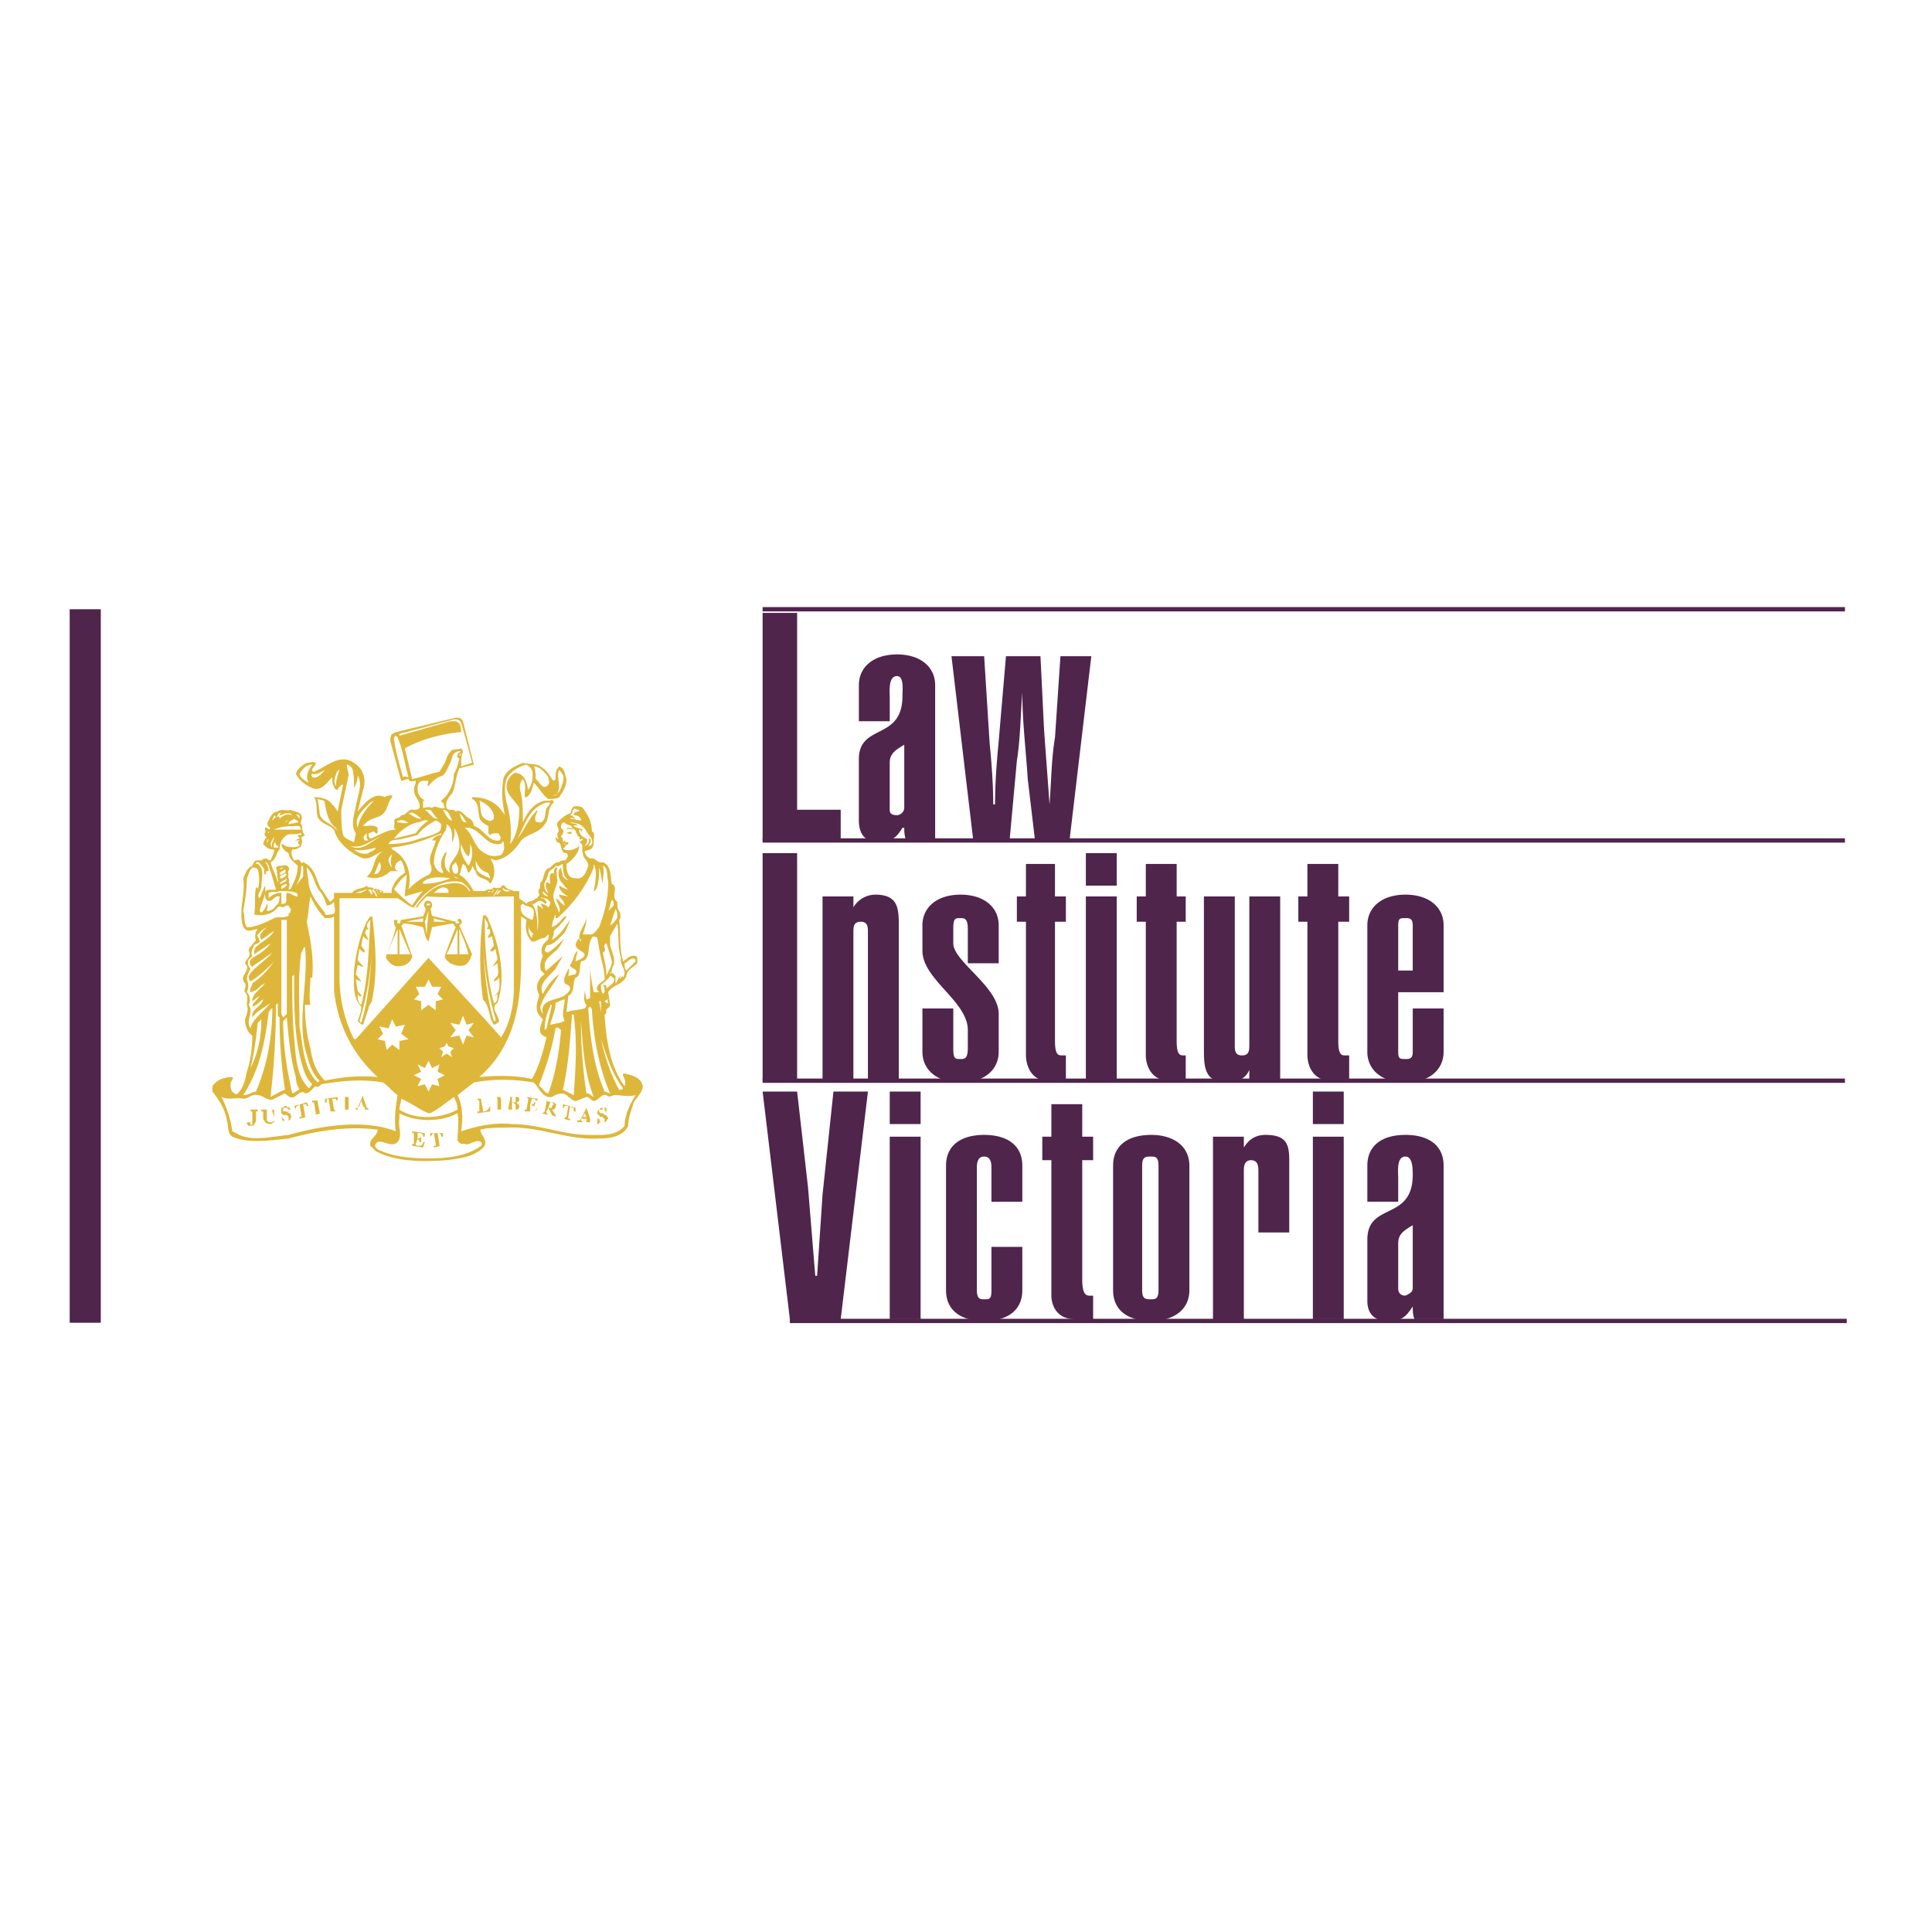 <svg xmlns="http://www.w3.org/2000/svg" width="2500" height="2500" viewBox="0 0 192.756 192.756"><path fill-rule="evenodd" clip-rule="evenodd" fill="#fff" d="M0 0h192.756v192.756H0V0z"/><path fill-rule="evenodd" clip-rule="evenodd" fill="#4f254c" d="M76.086 83.853V61.146h3.443V80.79h4.348v3.063h-7.791zM93.298 83.853h-2.899c-.181-.541-.181-.901-.181-1.262h-.181c-.543.901-1.087 1.442-2.355 1.442s-1.993-.721-1.993-2.163v-6.127c0-3.604 4.349-1.802 4.349-6.308 0-.54.181-1.982-.543-1.982-.906 0-.725 1.622-.725 2.163v2.343h-3.08v-3.604c0-1.802 1.45-3.063 3.805-3.063s3.805 1.262 3.805 3.063v15.498h-.002zm-3.08-9.552c-.906.541-1.45.901-1.45 1.802v4.686c0 .36.182.54.725.54.362 0 .725-.36.725-.721v-6.307zM103.807 65.47l.363 7.39c.18 2.523.361 4.866.543 7.389.182-2.343.182-4.505.543-6.668l.545-8.11h3.08l-2.176 18.383h-3.441l-.725-6.127c-.182-2.884-.543-5.767-.543-8.65-.182 2.343-.182 4.505-.545 6.848l-.725 7.93h-3.623L94.929 65.47h3.26l.545 8.651c.182 1.802.361 4.145.361 6.127h.182c0-2.343.182-4.325.363-6.308l.725-8.471h3.442v.001zM76.086 85.115h3.443v22.707h-3.443V85.115zM82.065 89.44h3.08v1.081a2.566 2.566 0 0 1 2.174-1.262c2.355 0 2.355 1.442 2.355 3.244v15.319h-3.081V93.044c0-.541 0-1.082-.724-1.082-.725 0-.725.541-.725 1.082v14.778h-3.08V89.44h.001zM95.11 100.613v3.965c0 1.082.182 1.082.725 1.082.362 0 .725 0 .725-1.082v-1.803c0-2.883-4.53-5.045-4.53-7.929v-2.523c0-1.802 1.45-3.064 3.805-3.064 2.354 0 3.806 1.262 3.806 3.064v3.784H96.56v-3.424c0-1.082-.362-1.082-.725-1.082-.543 0-.725 0-.725 1.082v1.442c0 1.802 4.531 4.326 4.531 7.029v3.785c0 1.801-1.451 3.062-3.806 3.062s-3.805-1.262-3.805-3.062v-4.326h3.08zM105.256 89.44h1.088v2.523h-1.088v11.895c0 1.441.363 1.441.725 1.441h.363v2.523h-1.812c-1.811 0-2.174-1.803-2.174-2.523V91.963h-.906V89.44h.906v-3.244h2.898v3.244zM108.336 89.44h3.08v18.382h-3.08V89.44zm0-4.325h3.08v3.244h-3.08v-3.244zM117.396 89.44h.904v2.523h-.904v11.895c0 1.441.361 1.441.725 1.441h.18v2.523h-1.629c-1.994 0-2.355-1.803-2.355-2.523V91.963h-.906V89.44h.906v-3.244h3.08v3.244h-.001zM127.723 107.822h-3.08v-1.082c-.361.902-1.268 1.262-2.174 1.262-2.355 0-2.355-1.621-2.355-3.424V89.44h3.08v14.779c0 .539 0 1.08.725 1.08s.725-.541.725-1.08V89.44h3.08v18.382h-.001zM133.521 89.44h1.086v2.523h-1.086v11.895c0 1.441.361 1.441.725 1.441h.361v2.523h-1.811c-1.994 0-2.355-1.803-2.355-2.523V91.963h-.906V89.44h.906v-3.244h3.08v3.244zM144.029 100.613v4.326c0 1.801-1.449 3.062-3.805 3.062s-3.805-1.262-3.805-3.062V92.323c0-1.802 1.449-3.064 3.805-3.064s3.805 1.262 3.805 3.064v6.669H139.5v5.947c0 .721.182.721.725.721.363 0 .725 0 .725-.721v-4.326h3.079zm-3.08-8.29c0-.721-.361-.721-.725-.721-.543 0-.725 0-.725.721v4.505h1.449v-4.505h.001zM79.529 108.904l1.087 9.551c.181 2.162.543 6.668.725 8.83h.182l.543-8.109 1.087-10.271h3.442l-2.717 22.707h-5.073l-2.718-22.707h3.442v-.001zM88.769 113.408h3.081v18.203h-3.081v-18.203zm0-4.504h3.081v3.244h-3.081v-3.244zM94.385 116.293c0-1.982 1.45-3.064 3.804-3.064 2.355 0 3.807 1.082 3.807 3.064v3.604h-3.08v-3.424c0-.9-.363-1.082-.727-1.082-.361 0-.725.182-.725 1.082v12.256c0 .9.363.9.725.9.545 0 .727 0 .727-.9v-4.326h3.08v4.326c0 1.982-1.451 3.062-3.807 3.062-2.354 0-3.804-1.08-3.804-3.062v-12.436zM107.975 113.408h1.086v2.344h-1.086v11.895c0 1.441.361 1.621.725 1.621h.361v2.344h-1.811c-1.994 0-2.355-1.623-2.355-2.344v-13.516h-.906v-2.344h.906v-3.244h3.08v3.244zM118.664 128.729c0 1.982-1.631 3.062-3.805 3.062-2.355 0-3.805-1.08-3.805-3.062v-12.436c0-1.982 1.449-3.064 3.805-3.064 2.174 0 3.805 1.082 3.805 3.064v12.436zm-3.08-12.436c0-.902-.363-.902-.725-.902-.543 0-.906 0-.906.902v12.436c0 .9.363.9.906.9.361 0 .725 0 .725-.9v-12.436zM121.02 113.408h3.08v1.082c.543-.9 1.268-1.262 2.174-1.262 2.537 0 2.355 1.441 2.355 3.424v6.309h-3.08v-6.127c0-.361 0-1.082-.725-1.082s-.725.721-.725 1.082v14.777h-3.08v-18.203h.001zM130.984 113.408h3.08v18.203h-3.08v-18.203zm0-4.504h3.08v3.244h-3.08v-3.244zM144.029 131.611h-2.898c-.182-.361-.182-.9-.182-1.262-.725 1.082-1.088 1.441-2.537 1.441-1.268 0-1.992-.721-1.992-1.982v-6.127c0-3.785 4.529-1.803 4.529-6.488 0-.541 0-1.803-.725-1.803-.906 0-.725 1.443-.725 2.164v2.342h-3.08v-3.604c0-1.982 1.449-3.064 3.805-3.064s3.805 1.082 3.805 3.064v15.319zm-3.08-9.371c-.906.541-1.449.9-1.449 1.803v4.504c0 .541.361.721.725.721.363-.18.725-.359.725-.721v-6.307h-.001z"/><path d="M76.086 60.785H184.07M76.086 83.853H184.07M76.086 107.822H184.07M78.804 131.791h105.448" fill="none" stroke="#4f254c" stroke-width=".43" stroke-miterlimit="2.613"/><path fill="none" stroke="#4f254c" stroke-width="3.103" stroke-miterlimit="2.613" d="M8.505 60.785v71.186"/><path d="M57.243 82.772c-.181 0-.543-.181-.725 0 0-.181.182-.181.182-.181.18 0 .362 0 .543.181zM57.062 83.132c-.182.18-.362 0-.362 0h-.182c.182-.18.544-.18.544 0zM45.829 92.323l.181-.18c.181 0 0-.36 0-.36-.181-.181-.181-.181-.362 0 0 0 0 .18.181.18 0 0 0 .18-.181.18h-.181v-.18l-2.174-.541c-.363 0-.182-.541-.363-.721.181-.181.181-.361.181-.541-.181-.36-.543-.36-.725-.181 0 .181-.181.361 0 .541.181.181 0 .541-.181.901l-2.174.36c-.181.18 0 .36-.181.36-.362 0-.181-.18-.181-.36h-.362c0 .18 0 .541.181.721-.181.901-.543 1.802-.906 2.703-.182.361 0 .541.362.901.362.361.906.361 1.449.182.362-.182.725-.542.725-.902l-1.087-3.064c.181 0 .181-.18.181-.18.725 0 1.269.18 1.993.36.181.541.181 1.082.543 1.442l.362-1.442 1.993-.36c.181 0 .181.18.362.36-.362.901-.725 1.802-1.087 2.884 0 .36.362.541.543.72.362.182.906.361 1.45.182.362-.182.543-.542.724-1.083l-1.266-2.882zm-6.161 2.884h-1.087l1.087-2.523v2.523zm1.269 0H39.85v-2.523l1.087 2.523zm1.268-3.244h-1.631c.544-.18 1.087-.18 1.631-.361v.361zm.362 1.261l-.181-1.261.362-1.082-.181 2.343zm.182-2.883h-.181v-.18h.362c0 .18-.181.18-.181.18zm.543 1.622v-.361c.362.181.724.181 1.268.361h-1.268zm2.355 3.244H44.56c.362-.721.725-1.622 1.087-2.523v2.523zm.182 0v-2.523c.362.901.725 1.622.906 2.523h-.906z" fill-rule="evenodd" clip-rule="evenodd" fill="#deb73a"/><path fill-rule="evenodd" clip-rule="evenodd" fill="#4f254c" d="M48.184 94.125v.181-.181z"/><path d="M49.633 100.072c.906-2.703.182-5.767-.906-8.29 0-.181-.362-.721-.543-.36-.362 2.703-.362 5.767 0 8.291.725.721.543 1.801 1.087 2.523.181 0 .362-.182.544-.361-.182-.721-.906-1.441-.182-1.803zm-1.087-7.388h.181c.181 0 .181.18.181.361 0 .18-.362.36-.181.541l.362-.18.181.901c0 .18-.362.361-.362.541.181.18.362 0 .543-.18 0 .36.181.721.181 1.081-.181.18-.362.542-.543.721l.543-.361c0 .361.182.902 0 1.262-.181.18-.362.361-.362.541.181 0 .362-.18.544-.361 0 .723.181 1.443-.544 1.803.181 0 .362-.18.362-.18 0 .361 0 .9-.362.9-.725-2.703-.906-5.406-.906-8.47.182.359.545.719.182 1.08zm.906 9.011c0 .18 0 .18-.181.18-.725-2.342-.906-4.865-1.087-7.569.181 2.522.544 5.046 1.268 7.389zM37.132 91.422c-.362 0-.362.36-.543.541-.725 1.442-1.087 3.244-1.269 4.865 0 1.262-.181 2.705.725 3.605 0 .541-.181.9-.362 1.441.181.18.362.361.543.361l.543-1.623c0-.359.362-.541.362-.9.544-2.523.363-5.587.001-8.29zm-1.449 7.75c.181.18.181.361.362.18 0-.18-.362-.359-.362-.541l-.181-1.08c.181 0 .362.18.543.18l-.543-.721.181-.9c.181 0 .362.18.543.18 0-.18-.362-.361-.543-.721l.181-1.081c.181.18.362.36.543.36 0-.36-.362-.541-.362-.721l.181-.901c.181.18.362.36.543.36l-.362-.721.181-.361s.181.18.181 0c-.362-.36 0-.721.181-.901-.181 2.884-.181 5.766-.906 8.471-.361-.182-.361-.721-.361-1.082zm.362 2.883l-.181-.18c.725-2.342 1.087-4.686 1.268-7.208-.181 2.522-.362 5.046-1.087 7.388z" fill-rule="evenodd" clip-rule="evenodd" fill="#deb73a"/><path d="M62.316 107.102c-.182 0-.182.18-.182.18.182.361.363.721.182 1.082-1.45-1.982-1.812-4.506-1.993-7.029 0-.18.181-.18.181-.359-.181-.361.362-.361.362-.721l-.181-1.262c.362-.721 1.449-.721 1.812-1.623 0-.541.725-.9 1.087-1.262v-.36c0-.18 0-.36-.181-.36-.543-.181-.906.36-1.269.541v-.18c-.362-1.262-.181-2.703-.362-3.965.181-.181.181-.541 0-.901-.182-.18-.182-.541-.182-.901-.725-.54.182-1.441-.543-1.802-.181-.721 0-1.802-.906-2.163-.543.18-.725-.541-1.269-.36-.362-.18-.543-.541-.543-.721l.543-.18c.363-.181.363-.541.363-.901s.181-.721-.182-.901c0-.901-.362-1.622-.906-2.343-.181-.18-.543-.18-.725-.18-.362 0-.362.361-.544.721-.543.18-.905.541-1.268.901-.181.36.363.721 0 1.082 0 .18 0 .54.181.54h-.181l-.181-.18c0 .18 0 .36.181.541.543 0 .181 1.082.906 1.082.182.18.182.36 0 .541 0 .18-.181.18-.181.18-.182 0-.362 0-.544.18-.362 0-.543.18-.905.541-.725.181-.544 1.081-.906 1.442-.181.18 0 .541-.181.721s0 .361 0 .541c0 .181-.181.181-.181.361h-.182c-.181.36-.724.18-.906.541-.181-.181-.543-.36-.725-.541v-.721h-.543c-.362-.18-.725-.18-.906-.54-.362-.181-.362.36-.543.18-.363.18-.544-.18-.725.18-.181 0-.543 0-.725.18h-1.087c-.362-.54-.725-1.262-1.449-1.622.181-.361.181-.721.362-1.082.362.18.362.541.544.901.181-.181.362-.36.362-.721.181.18.181.361.363.541.181.901 1.087.541 1.449 1.262.543-.721.543-1.802 0-2.523l.543.18c1.087-.18 1.993-1.081 2.537-1.982.725-.721 1.812-.721 2.355-1.622.544-.541.181-1.622.906-2.163 0-.18-.181-.361-.362-.18-1.45-.181-2.356 1.262-2.718 2.163 0-.901 0-1.982-.181-2.883-.181-.541-.181-1.082.181-1.442.362.541.181 1.081.181 1.802h.181c.543-.36.543-.901.725-1.442.543.541.906 1.262 1.449 1.622.362 0 .906 0 1.087-.18.362-.541.725-1.082.725-1.802-.181-.541-.181-1.082-.725-1.262-.362.361-.362.721-.362 1.262l-.181.18c-.362-.36-.543-.901-1.087-1.262-.543-.541-1.268-.36-1.993-.541-.906.36-1.993.901-1.993 1.982-.182 1.082 0 2.163.181 3.244-.725-1.261-1.812-1.802-3.261-1.802v.18c.725.361.544 1.082.725 1.803 0 .36.543.721.906.901v.721l.181.18c.181-.18.362-.18.543-.18s.363 0 .363.18c.181.18.181.36 0 .541-1.087.18-1.631-1.262-2.537-1.442 0-.36-.181-.541-.362-.721-.543-.18-.906-1.082-1.449-.721-.181-.36-.725 0-.906-.36-.181-.541.181-1.081.543-1.441.362-.721.362-1.803.725-2.523l1.449-.36-1.087-4.325c-.181-.36-.362-.36-.725-.36l-5.979 1.442-.362.18c-.181.18-.181.541-.181.721.362 1.262.725 2.703 1.087 3.965.181 0 .362-.18.725-.18.181.36.363.18.725.18 0 .36-.181.541-.181.901 0 .721.725 1.082.543 1.802-.181.181-.362.181-.543.181-.544-.181-.725.54-1.269.54-.181.361-.543.181-.725.541.181.36-.181.721.181.901-.906 0-1.63.541-2.537.9-.181-.18-.181-.36-.181-.54.181 0 .362-.181.543-.181l.181.181h.181v-.541c-.362-.36-.906-.18-1.449-.18.362-.541.906-.721 1.449-.901 1.087-.36.906-1.442 1.45-1.982v-.18c-.181 0-.543 0-.725.18-1.087-.541-1.993.541-2.717 1.441l.543-2.163c.362-1.081 0-2.163-.906-2.703-1.268-.901-2.536.18-3.623.721l-.363.18c-.543-.18.181-.541.181-.901-.362-.18-.543 0-.906 0-.363.18-.906.541-1.087 1.081.362.721.906 1.082 1.63 1.442.906.36 1.45-.541 1.993-1.081 0 .36 0 .721.181.901 0 .18.181.36.362.36 0-.18.362-.541.543-.541l-.543 2.703a2.493 2.493 0 0 0-.543-.721c-.362-.541-1.087-.721-1.812-.721.363.541.181 1.262.363 1.982.362.721 1.087.721 1.63 1.262.362 1.261 1.45 2.162 2.537 2.703.906.541 1.63-.36 2.355-.541-1.087.541-.725 1.803-1.631 2.523.906.36 1.812 0 2.355-.541h.725c0-.18-.181 0-.181-.18-.181-.181 0-.361 0-.541.181-.18.362-.36.543-.36.181.36.362.721.362 1.262-.362.18-.725.54-1.087 1.081 0 .181-.362.541-.181.901h-.906v-.181c-.362 0-.544-.36-.906-.18-.181-.36-.543 0-.725-.36-.362.36-1.087.18-1.449.721h-1.812v.541l-.362.36c-.362-.36-.544-.9-.906-1.261-.544-.901-.544-2.163-1.812-2.703-.181.18-.181 0-.362-.18 0-.18-.362 0-.543 0-.182-.36-.363-.721-.182-1.081.182 0 .544 0 .906-.361v-.18c.181-.18 0-.541 0-.721.181 0 .362-.18.362-.18-.362-.361-.182-.721-.362-1.082-.181-.18.181-.541 0-.901s-.725-.36-1.087-.54c-.362.18-.906-.181-1.268.18-.543 0-.725.541-.906.901-.181.18-.181.541.182.721-.182.36-.362-.18-.544 0v.181c.182.36-.181.36 0 .541 0 .18.182.18.182.18-.182.18-.362.541-.362.721.362.36.543.541 1.087.541 0 .36-.181.721-.362 1.081-.182 0-.362-.18-.362-.18-.182 0-.362 0-.543.18h-.363c-.362 0-.362.18-.543.541-.543.18-.725.901-.906 1.261.181 1.262-.181 2.343-.181 3.425 0 .54 0 1.261.362 1.622.362.361.906 0 1.268 0-.181.18-.362.721-.181 1.082-.181.36-.725.721-.725 1.081.362.541-.362.901-.362 1.261.725.721-.725 1.262 0 1.982.181.361-.181.721 0 .902.362.359.181.9.181 1.262.181.539 0 .9-.181 1.441 0 .541.181 1.262.725 1.621 0 1.262-.181 2.523-.543 3.605-.181.9-.362 1.621-.906 2.162-.181.18-.362 0-.543-.18-.18-.187-.18-.547-.18-.726 0-.361.362-.541.182-.723-.725 0-1.45.182-1.993.902v.541c.725.9 1.268 1.801 1.449 2.883.181.541 0 1.262.544 1.621 1.63.721 3.805.361 5.616.182 2.718-.721 5.617-1.262 8.697-.902h.181c0 .721-.906.902-.725 1.623.181.18.362.359.543.541 1.993 1.08 4.711 1.08 7.066.9 1.449-.18 2.899-.361 3.805-1.441.181-.541-.181-.902-.362-1.262 0-.18-.181-.361 0-.361.725-.18 1.63-.18 2.537-.18 3.261-.18 5.979 1.262 9.24 1.082 1.087 0 2.355-.182 2.899-1.262 0-.9.362-1.623.543-2.344.362-.541.906-1.08.906-1.621-.181-.902-1.087-1.082-1.812-1.261zm-7.791-27.034h.363c0 .18-.182.36-.363.541-.181.541 0 1.082-.543 1.442-.181 0-.544 0-.544-.18-.181-.36.182-.721.182-1.081-.906.901-1.269 1.982-1.993 2.883.724-1.262 1.087-3.064 2.898-3.605zm.906-.72c.725-.721 0-1.802.362-2.523.362.36.544.721.362 1.261-.181.541-.362 1.262-1.087 1.262h-.362.725zm-.724-1.803c0 .18.182.541 0 .721-.543.721-.906-.36-1.269-.541 0-.541 0-.901-.181-1.262.544.001 1.087.541 1.45 1.082zm-3.805-.36a3.51 3.51 0 0 1 1.63-.901c.182.18.363.18.543.541.182.721 0 1.441-.362 1.982-.182-.541-.182-1.261-.906-1.622-.181 0-.362-.18-.543 0-.362.18-.725.721-.725 1.262 0 .901.906 1.442 1.268 2.163 0 1.262-.181 2.704-.906 3.604.181-1.441 0-2.884-.362-4.145-.181-.902-.362-2.163.363-2.884zm-1.631 4.505c-.362.36-.543.18-.906 0-.543-.361-.362-1.262-.543-1.802.543.18 1.268.721 1.449 1.441v.361zm-19.386-4.505c.362-.541.725-.901 1.268-.901-.362.541-.725 1.081-.362 1.802-.363-.18-.906-.541-.906-.901zm1.268.36c0-.181-.181-.181 0-.361.362.18.906-.18 1.268-.36-.362.361-.724.902-1.268.721zm2.355.901a1.146 1.146 0 0 1 0-1.082c0-.18.181-.54.362-.54-.181.541-.362 1.082-.362 1.622zm-1.631 2.523l-.181-1.262c.362.181.724 0 .724.541.182.901.363 1.802 1.087 2.343l.181.36c-.542-.9-1.811-.9-1.811-1.982zm5.98 5.948c-.182.361-.363.181-.544.361.181-.361.362-.901.544-1.262.181.18.181.721 0 .901zm-11.233-2.704c0 .181 0 0 0 0 0-.18 0-.36.181-.541-.001.181-.181.361-.181.541zm.18-1.081c-.181-.181 0-.181 0-.181v.181zm35.331 25.411c0 .18-.181.18-.362.18-.906-1.621-1.45-3.424-1.812-5.045.543 1.621 1.087 3.424 2.174 4.865zm-6.342-6.488l-.905.182c.181-.723.543-1.443.543-2.164.362-.18.725-.359.906-.359 0 .721-.362 1.441 0 2.162-.181-.001-.362.179-.544.179zm.182.72c-.182 2.164-.544 4.326-1.269 6.309-.362 0-.543-.541-.906-.721v-.18a28.387 28.387 0 0 0 1.63-5.588c.182-.179.363.001.545.18zm-1.45-.179l-.181.18c0-.9.181-1.621.544-2.342 0-.18 0-.18.181-.18-.181.721-.362 1.621-.544 2.342zm2.537-1.262c0-.18.181-.18.181 0 .362 2.523.181 5.406 0 7.93-.363-.18-.725-.359-1.087-.541.544-2.342.724-4.866.906-7.389zm-.544-.359l.182-1.623c.725-.359.362-1.262.725-1.803.543-.18.362-1.08.543-1.621 1.087-.18.543-1.622 1.087-2.343 0-.18.363-.18.544 0l.181 1.082c.181 1.081.543 1.982.543 3.064-.362.359-.906.541-.725 1.08l.181.182h-.543c-.182-.902-.363-1.803-.363-2.885V99.534s-.181.18-.362.18l-.181-.902c0 .541-.182 1.082.181 1.443 0 .18-.181.359-.181.359-.725.179-1.268.179-1.812.361zm3.986-6.85c.181.541.362 1.081.543 1.802 0 .541-.362.9-.543 1.441 0-.721-.181-1.441-.362-2.343.544-.179-.181-.719.362-.9zm-.543 6.85l-.181-1.082h.181v1.082zm-.725 8.468c-.363-.18-.363-.359-.725-.359a46.588 46.588 0 0 1-.543-7.209c.181 2.703.363 5.227 1.268 7.568zm-.544-8.83c.181-.359.362 0 .362.18.182 2.885.725 5.768 1.812 8.291-.181 0-.362-.18-.543-.18-1.087-2.523-1.449-5.406-1.631-8.291zm1.994-.541c-.181 0-.181 0-.362-.18 0 0 .181-.18.362-.18-.182.181 0 .181 0 .36zm-.182-1.441c0-.18 0-.359-.181-.359h-.181c.181.18.181.539.181.721l-.181.18c-.181-.361-.181-.541-.181-.9.181-.182.725-.541.906-.902.181 0 .181.18.362.18.182.539-.362.72-.725 1.08zm2.899-2.883v.18l-.906.9c-.181-.18-.181-.359-.181-.721.363-.179.725-.72 1.087-.359zm-1.449-.181c-.181.722.725 1.261.181 1.981v-.18l-.362.361.181-.361c-.362.18-.362.721-.543.721v-.721c-.182-.18-.363-.359-.544-.359v.18c.181-.18.181-.721.362-.9.182-.722-.181-1.263-.362-1.983v-.901l.725-1.262c.181 1.081-.001 2.343.362 3.424zm-.543-4.865c.181.18.181.54.181.9-.181.181-.362.541-.725.721l.544-1.621zm-.363-.902c.181 0 .181.36.181.541l-.543.541c.181-.361.181-.721.362-1.082zm-1.812-3.244v-.36c.362.721.181 1.802 0 2.703.181 0 .362-.36.362-.54.181-.541.181-1.262.181-1.803.181.541.181 1.081.362 1.622 0-.541.181-1.262 0-1.802.543.18.362.901.543 1.622 0 1.622-.362 3.064-.906 4.505-.181.18-.362.541-.725.721h-.906c.182-.541.362-1.081.362-1.622-.181.721-.725 1.262-.725 1.983l.181.18v.18c-.181-.18-.181-.36-.181-.36-.181.18-.362.541-.362.721.181.541.725.541.906.901 0 .361-.544.541-.906.721 0-.36.181-.721.181-1.082-.362.36-.362.901-.725 1.443 0 .359.906.359.544.9l-.725.18c0-.18.181-.541 0-.721-.182.541-.544.9-.362 1.441.181.182.543.182.543.541 0 .18-.181.361-.362.541-.725.721-2.717.361-2.355 1.982-.181-.18-.362-.721-.181-.9.362-1.082 1.268-1.982 1.812-3.064-.725.541-1.268 1.262-1.63 1.982-.543-1.082.725-1.803 1.268-2.523.181-.359.544-.901.725-1.261l-1.63 1.441c-.181 0-.181-.359-.181-.539 0-.542.544-.902.906-1.263.543-.36.725-.901 1.087-1.441-.544.541-1.087 1.082-1.631 1.441-.181 0-.181 0-.362-.18 0-.18.181-.36.181-.541.725 0 1.268-.721 1.812-1.261.181-.361.362-.721.543-1.262-.543.721-1.087 1.622-1.812 1.982 0-.18.181-.36.181-.721s.543-.541.725-.901c.181-.18.362-.36.543-.721h-.181c-.362.36-.725.901-1.269 1.081 0-.36.181-.901.362-1.262v.36h.181c1.633-1.439 2.901-3.241 3.626-5.044zm-.905 7.029s-.182 0 0 0zm-.726-12.795h.181c0 .36-.543 0-.543.54.362 0 .725.181.725.541-.362 0-.543-.18-1.087-.18.182-.18.363 0 .544 0-.181-.18-.362-.361-.544-.361.362-.18.181-.901.724-.54zm.906 2.162c.181.361.725.721.543 1.262-.181.18-.181.18-.362.18.181-.18.362-.541.181-.721h-.181c.181.181 0 .361 0 .541-.181 0-.181.18-.362.18.181-.18.362-.541.181-.721-.362-.18-.725-.36-.725-.9.181 0 .181.18.181.18.181 0 0-.18.181-.18-.362-.181-.725-.181-.906-.361.181-.18.362 0 .362 0 0-.36-.543-.18-.725-.36.545-.001 1.27.179 1.632.9zm-1.993 3.244c.544-.36 1.269-1.081 1.269-1.802-.362.361-1.087.541-1.449.361-.182 0-.182-.181 0-.181 0-.18.181-.18.181-.36h-.362c.182-.18.362.18.544 0v-.18c-.182 0-.362 0-.362-.18l-.182.18v-.361l-.181-.18c0-.18.362-.36.181-.721l-.181-.181c0-.18 0-.541.362-.541.181.36.725.18.725.541.362.181.362.36.543.721 0 .18.362.18.181.36.181.181.181 0 .362 0 0 .181-.181.181-.362.361.544.18.181.721.362 1.082 0 .541.543.721.543 1.261-.181.541-.362 1.082-.906 1.261-.181 0-.725 0-.906-.18-.362-.36-.362-.901-.362-1.261zm-1.811.901c.182-.36.543-.36.725-.721.362.18.544-.18.725-.18 0 .541 0 1.262.544 1.622-.182 0-.362-.181-.544-.36 0-.36-.181-.541-.181-.901l-.182.181c-.181.541 0 1.081.362 1.441.182.181.182.36.544.541-.362 0-.544-.18-.906-.36 0 .54.544.9.906 1.081l-.906-.181v.181c.182.18.544.54.544.901-.362-.18-.544-.541-.906-.721.181.541.544.901.362 1.442-.181-.541-.725-1.262-.543-1.982l.362-1.082c0-.541-.181-.901 0-1.442h-.181c-.181.181-.181.541-.181.721 0 0 0-.18-.181-.18-.362.18-.181.721-.181 1.081l-.363-.18c-.181.361 0 .721.181 1.082-.181 0-.362-.361-.362-.541-.182-.542.362-.903.362-1.443zm-.544 1.802l.543.541c-.181 0-.543-.181-.543-.36v-.181zm0 1.081s.181.181.362.181c0-.181 0-.36-.181-.36 0-.18-.181-.18-.362-.18 0-.18.181 0 .362 0s.362.18.544.36c0 .181 0 .361-.182.541-.181-.18-.543-.36-.725-.36 0 .18.181.36.181.541-.181-.181-.362-.361-.543-.361 0 .721.181 1.622 0 2.523 0-.901 0-1.982-.544-2.703.363.179.545-.542 1.088-.182zm-1.993.181c.362.36.906.18 1.087.721 0 .36 0 .721-.182.901-.362-.181-.906-.36-1.087-.901.001-.18-.18-.541.182-.721zm1.087 3.063c-.182 0-.182.181-.182.361-.362-.361-.362-.901-.362-1.262.001.361.182.541.544.901zm-1.268 2.704v-4.505l.543.36c-.181.901 0 1.622.543 2.163.544 0 .725-.36 1.269-.36l.362-.361c.182.541-.362.721-.543 1.082a1.146 1.146 0 0 0 0 1.082c-.181.36-.362.902-.181 1.441l.362.361c-.543.359-.906 1.082-.725 1.621l.181.541c-.181.541-.363 1.082-.181 1.623.181.359.362.539.543.721-.181.541-.543 1.262 0 1.621l.362.182c-.362 1.441-.725 2.883-1.45 4.145-1.63-.361-3.624-.361-5.254-.182 3.263-2.885 4.169-6.67 4.169-11.535zm-1.812-7.389c.181.36.543.18.725.36-.181 0-.544.181-.725-.18v-.18zm-.181.36c-.181 0-.181.36-.543.36.18 0 .18-.54.543-.36zm-.181-.18c-.363.18-.182.541-.725.721.362-.181.362-.721.725-.721zm-.544 0c0 .18-.181.361-.362.541.181-.18.181-.361.362-.541zm-.362.18c0 .181-.181 0-.181.181v-.181h.181zm-2.899-.901c.363.18.725.541.906.901-.181 0-.181-.18-.362-.36-.725-.721-1.812-.36-2.718-.18-.906.36-1.812 1.261-2.355 2.162H41.3c1.086-1.622 2.717-2.884 4.71-2.523zm-1.268.901v.181h-1.449c.362-.361.724-.541.906-.541.362 0 .543.18.543.36zm-2.537-.721v-.18c.543-.541 1.812-.541 2.718-.361a7.295 7.295 0 0 1-2.718.541zm3.442-1.081c-.181.18-.362 0-.362 0-.181-.181-.181-.541-.181-.721l.362-.36c.181.36.363.721.181 1.081zm.182.54c-.181 0-.362 0-.543-.18.18.001.361.18.543.18zm.906-1.261c-.362-.541-.906-1.261-.725-2.163.181.541.363.901.725 1.262.181-.36.181-.721.181-1.262.362.721.181 1.622-.181 2.163zm.906.541c-.181-.36-.181-.721-.181-1.081.181.541.543 1.081 1.268 1.262 0 .18.181.36.181.54-.363-.18-.906-.361-1.268-.721zm2.174-2.704c.181 0 .362-.18.362-.36.181.541.181 1.081-.182 1.441-.543.181-1.087.181-1.63-.18-1.087-.541-1.087-1.802-1.993-2.523 1.45-.18 1.993 1.803 3.443 1.622zm-3.262-2.162c-.543 0-.543-.541-.725-.901.363.18.545.721.725.901zm-.906 3.064c-.362.721-1.087 1.261-.725 1.982-.543-.36-.543-.721-.543-1.262 0-.36.181-.541.181-.901-.544.541-.725 1.442-.362 1.982v.181c-.363 0-.725-.36-.906-.901 0-1.262.543-2.343 1.087-3.244.181-.18.181-.541.181-.721.362.18.543.721.543 1.082v.721c.181-.361.362-.901.181-1.442.545.72.726 1.802.363 2.523zm-.543-3.244c-.362 0-.725-.721-.906-1.081.544 0 .725.72.906 1.081zm.725-6.488s0-.18.181-.18c0 0 0 .18-.181.18zm-5.617 2.162c-.362-1.262-.725-2.523-.906-3.785 0-.18 0-.18.181-.361l.181.181c.543 1.261.725 2.703 1.087 3.965-.181 0-.362-.18-.543 0zm.906.181l-.725-3.064c1.631-.901 3.624-1.441 5.617-1.622 0-.361 0-.901-.543-1.082h-.543L39.85 73.4v-.18l5.436-1.442c.362 0 .543 0 .725.36.363 1.261.725 2.523 1.087 3.965l-1.087.36c0-.541 0-1.081.181-1.442 0-.18-.181-.36-.181-.36-.362.18-.906 0-1.087.36-.362.361-.362.721-.543 1.082l-.544.901c-.907.181-1.813.541-2.719.722zm.724 1.622c-.181-.18-.181-.541-.181-.721 0-.36.181-.721.543-.721h.543c0 .18-.181.36 0 .541a2.818 2.818 0 0 1 1.45-1.082c.362-.36.543-.901.725-1.261s.181-.721.362-.901c.181-.181.543-.361.725-.181-.181 0-.362.181-.362.361-.181.18.181.18.181.36-.181.541-.181.901-.543 1.441 0 .901-.362 1.983-1.269 2.704 0 .18.182.18.182.18l.181.541c-.544.181-.906-.36-1.269 0-.362-.18-.725 0-.906 0v-.721h.181c-.18-.18-.543-.36-.543-.54zm1.813 2.342c-.544 0-.725-.541-1.269-.901h.543c.182.18.363.541.726.901zm-2.356-.54c.362.18.543.36.725.541-.543 0-.906-.361-1.269-.541.182 0 .363-.181.544 0zm-1.449.721c.362-.18.725.18.906.18-.362.18-.725 0-1.087 0-.182-.18.181-.18.181-.18zm1.812.18c.362 0 .725-.36.906-.18h.181c-.543.36-.906.721-1.268 1.262l-2.174.54c.543-.721 1.448-1.442 2.355-1.622zm-1.45 1.621l1.45-.36c.362-.541 1.087-1.082 1.812-1.442.182 0 .362.18.543.36 0 .18 0 .541-.181.721-.543.361-1.268.541-1.993.721-.906.361-1.993.541-3.08.541.181-.541.905-.36 1.449-.541zm-3.805-.36l.181-.18v.54l.181.181h-.362c-.181-.181-.181-.36 0-.541zm.544-3.244l.362-.18c-.725.721-1.449 1.622-1.63 2.703-.363-1.081.543-1.801 1.268-2.523zm-2.718 3.244c-.181-.721-.181-1.622-.181-2.523l.725-3.425c0-.36-.182-.721-.182-1.081.182 0 .362.18.544.36.181.541.181 1.262.181 1.982.182-.36.363-.721.363-1.262.543.901 0 1.983-.181 3.064-.182.901-.544 1.982 0 2.704l-.182.901c-.362-.179-.906-.36-1.087-.72zm2.537 1.803c-.362.18-1.087 0-1.45-.36.725.18 1.45 0 2.174-.181-.181.36-.543.36-.724.541zm-1.812-.721c1.269.361 2.174-.721 3.442-1.081-1.268.359-2.174 1.802-3.442 1.081zm3.804 1.441c0-.18.182-.541.363-.541a1.534 1.534 0 0 0 0 1.262c-.181-.18-.363-.54-.363-.721zm.363-1.081c0-.181-.181-.181-.181-.181 1.812-.18 3.442-.721 5.073-1.441v.18a.998.998 0 0 0-.906.541h.362c-.181.901-.725 1.441-.543 2.343.181.36.181.901-.181 1.082-.725.36-1.268.721-1.993 1.441.362-1.622-.182-3.244-1.631-3.965zm1.449 2.523c0 .721-.181 1.441-.181 2.163.543-.181 1.269-.36 1.812-.541-.363.36-.725.901-1.087 1.442-.725-.541-1.269-1.082-1.812-1.622.362-.541.725-1.082 1.268-1.442zm-2.536 1.622v.181l-.181-.181h.181zm-.363.181s.182 0 .182.18c-.182-.18-.182-.36-.363-.541.181 0 .181.18.181.361zm0 .36c-.362 0-.181-.36-.362-.36-.181-.181-.181-.361-.181-.361.181 0 .362.361.543.721zm-.724-.721c.181.18.181.361.181.541-.181 0-.181-.36-.362-.36 0-.001 0-.181.181-.181zm-.363 0c0 .18-.362.18-.543.361h-.543c.362-.181.724-.181 1.086-.361zm-2.717.901h5.798c.725.36 1.268 1.082 1.993.901.181-.36.543-.721.906-1.081 2.899.18 5.798 0 8.697 0v9.191c0 1.623-.362 3.424-1.269 4.867l-1.449-1.623-5.798-6.308-7.247 8.11h-.182a13.882 13.882 0 0 1-1.449-6.129V89.62zm13.407 13.878l-.725-.182-.362.902-.362-.902-.906.182.543-.723-.543-.721.906.182.362-.902.362.902.725-.182-.543.721.543.723zm-9.421-1.082l.905.18.363-.9.362.721.906-.18-.362.9.725.541-.906.18v.9l-.725-.539-.543.539-.182-.9-.725-.18.544-.541-.362-.721zm2.174 7.209c.906.359 1.812 1.08 2.718 1.441h.181c.725-.361 1.631-1.082 2.355-1.623.181.361.362.721.362 1.262-1.631.902-4.167 1.082-5.798 0 .001-.359.182-.721.182-1.08zm1.449-11.174h.906l.362-.721.362.721h.906l-.362.721.543.541-.725.18v.9l-.725-.539-.725.539v-.9l-.725-.18.543-.541-.36-.721zm3.624 7.028l-.543-.359-.544.359.182-.539-.363-.361.544-.18.181-.361.181.361.543.18-.362.361.181.539zm-1.269 2.884l-.725-.18-.362.721-.362-.721-.725.18.362-.721-.725-.361.725-.359-.362-.721.725.359.362-.721.362.721.725-.359-.181.721.725.359-.725.361.181.721zM31.877 88.899c.362.36.543.901.725 1.442.362 0 .543-.18.725-.361 0 .541.362 1.262-.362 1.262-.181 0-.544.181-.544-.18-.724-.901-1.449-1.803-1.63-2.884 0-.541-.181-1.081-.181-1.622.724.721.724 1.622 1.267 2.343zm-1.449 11.355h.543c-.181-.902 0-1.803 0-2.705h.181c.181-1.981-.181-3.784-.543-5.586.181-.721.181-1.622.362-2.523.362.721.725 1.441 1.449 2.162.363 0 .725 0 .906-.18v7.388c.362 3.426 1.812 6.309 4.348 8.65-1.812-.18-3.624 0-5.254.361-.906-.9-1.268-1.982-1.449-3.244-.362-1.261-.543-2.702-.543-4.323zm0-5.768c.362 3.245-.725 6.848 0 10.092.362 1.262.543 2.344 1.449 3.244l-.181.18c-1.45-1.441-1.45-3.604-1.812-5.586 0-2.523-.181-5.047.181-7.39.182-.18.182-.54.363-.54zm-1.993 14.237c-.543.182-1.087.541-1.449.721.362-3.062.543-6.127.543-9.189l.181-.182v1.262l.181.18c.001 2.522.182 4.866.544 7.208zm-.181-6.848l.362-.361c.181 1.984.362 4.146.906 5.947 0 .541.181.902.362 1.262-.181 0-.543.361-.725.361-.542-2.344-.905-4.686-.905-7.209zm-.181-.721v-9.372h.544v9.372l-.362.359-.182-.359zm1.268 2.344c-.182-1.984-.182-3.965-.182-6.129.182 0 .182-.18.182-.18 0 3.424 0 7.029 1.087 9.912.181.359.362.721.725 1.082-.181.18-.181.359-.362.359-1.269-1.261-1.269-3.243-1.45-5.044zm-1.087-13.337c-.182 0-.182.18-.182 0V89.08c-.543 0-.906.18-1.269.541v-.541c.363-.181.725 0 1.087-.181.543 0 1.268 0 1.631.181.181 0 .181.36.181.36-.362 0-.725-.36-1.087-.36-.18.36.182 1.081-.361 1.081zm.181-3.424c.182.36-.181.36-.362.541 0 0-.181 0-.181-.18.181-.181.362-.181.543-.361zm-.543 0c.181-.181.181-.181.363-.181-.001 0-.182.181-.363.181zm.181 1.982v-.36c.182 0 .362-.181.544-.181 0 .361-.363.361-.544.541zm.544 0h-.182.182zm-.544-.721c.182-.18.362-.18.544-.361 0 .361-.362.361-.544.541-.181 0-.181-.18 0-.18zm0-.361c-.181 0 0 0-.181-.18.181-.18.543-.18.543-.36l.182.18c-.182.181-.363.36-.544.36zm1.993-1.261c.181 0 .181.18.181.18V87.458l-.724.901c.362-.541.543-1.262.543-1.983zm-.181-4.866v.18c-.181-.18-.181-.361-.362-.361.181-.179.362.001.362.181zm-.544.18c.181.18.543.18.362.36l-.906.18c0-.359.363-.359.544-.54zm-1.993-.36l.181.181c.181 0 .181-.541.543-.36 0 0-.181 0-.181.18.363 0 .363-.18.725-.18h.362l.181.18c-.543-.18-.905 0-1.268.361v-.18c-.362-.181-.543.18-.725.36.001-.182.182-.362.182-.542zm1.449.36c-.181.18-.181.36-.362.36 0 .001.182-.179.362-.36zm-1.63 2.884c-.363-.36 0-.721.181-1.081 0 .36-.362.72-.181 1.081zm.181-1.802c.725-.361 1.63-.361 2.537-.361l.181.361h-2.718zm.181.9c0 .181-.181.361 0 .541 0 .18.362.18.181.36h-.362c-.181-.36.181-.54.181-.901zm.363 1.082c0-.541.181-1.082.725-1.442.362-.18.906 0 1.268-.18.181 0 .181 0 .181.18h-.362c0 .18.181.18.181.36-.181 0-.362.181-.543.181h.543c0 .18-.181 0-.181.18 0 0 .181.18.181.36-.362.18-.906.18-1.45 0 0 0-.181-.18-.362-.18 0 .36.362.721.725.901 0 .541.544.901.906 1.261 0 .901-.362 1.622-.725 2.343h-.181c0-.18.181-.541 0-.721.181-.18-.181-.541 0-.721-.181-.361.181-.541 0-.721-.181-.36-.543-.18-.725-.18-.181 0-.362 0-.543.18.181.36 0 .541.181.721-.181.18.181.541 0 .721-.181-.721-.543-1.261-.725-1.982.543-.18.543-.9.906-1.261zm-2.175 1.262c.181 0 .363.36.544.541.181.181 0 .541.181.721.182-.18 0-.361.182-.361h.181c0-.36-.181-.721-.362-.901.362 0 .362.541.544.901.181.541.362 1.262.543 1.802-.362.18-.906-.18-1.087.361 0 .36 0 .541.182.721.543.36.725-.541 1.268-.36 0 .18 0 .721-.362.901a.996.996 0 0 1-.906.541c0-.18.181-.541 0-.721 0 .18-.182.541-.543.901l-.182-.181c.182-.901.725-1.622.543-2.522-.181.36-.362.9-.543 1.261-.362-.361.182-.721.182-1.261 0-.722.362-1.622-.363-2.163h-.181c-.002-.001-.002-.181.179-.181zm-.724 6.487h-.362c-.362-.541-.181-1.081-.362-1.622.181-1.081.362-2.163.362-3.244.181-.36.181-.721.543-1.081.181 0 .362 0 .543.181.181.541.181 1.441 0 1.982 0 0 0-.18-.181-.18-.181.901 0 1.802-.181 2.703.906.181 1.812 0 2.355-.721.181-.18.362 0 .544 0 .181-.18.362-.18.543-.18 0 .18.362.361.181.541v.181c-.362 0 0 .36-.362.36-.362.18-.906 0-1.269.18-.723.36-1.449.72-2.354.9zm0 10.093c-.543-.721.362-1.621-.181-2.342.181-.361.181-.902-.181-1.262.181-.361.181-.902 0-1.262 0-.361.181-.721.362-1.082-.181-.18-.362-.541-.181-.901l.362-.36c-.181-.361 0-.721.181-1.082.181-.18.543-.18.543-.36 0-.36-.362-.541-.181-.721.363-.36.544-.541.906-.721-.362.36-.906.721-.543 1.262l1.268-.901c-.362.721-1.268 1.082-1.812 1.622-.181.181-.181.541-.181.721l1.631-1.081c-.362.541-1.087 1.081-1.812 1.442-.181.18-.362.36-.181.722l.181.18.181-.18c.543-.361 1.087-.722 1.812-1.263-.725.901-1.812 1.442-2.355 2.343 0 .18 0 .361.181.541.906-.541 1.631-1.262 2.355-1.982-.544.721-1.268 1.621-2.174 2.162 0 .361-.362.541-.181.902.181 0 .362-.182.543-.182.362-.359.544-.539.906-.721-.362.541-1.087.902-1.268 1.623v.18l.725-.541c-.181.361-.725.721-.725 1.082.543-.18.725-.541 1.087-.721-.181.721-1.087.9-1.087 1.621v.18c.543-.721 1.087-.9 1.812-1.441-.725.902-1.812 1.622-1.993 2.523zm.724-.541l.363-.359c0 1.803-.363 3.424-1.087 4.865.362-1.442.543-2.883.724-4.506zm1.087-1.08c.182-.182.182-.361.363-.361 0 2.885-.543 5.768-1.631 8.291-.362 0-.725.359-1.268.359 1.63-2.524 2.174-5.227 2.536-8.289zm1.993 12.254c-1.812.18-3.805.721-5.254-.18l-.362-.18a10.878 10.878 0 0 0-1.087-3.426c.725.361 1.45 0 2.174.182.543 0 .906-.541 1.449-.361.544 0 1.087.721 1.631.361.362-.182.725-.361 1.087-.541.182.18.543.541.906.359.362-.18.725-.721 1.087-.359.543 0 .725-.541 1.087-.721.182.18.362 0 .544-.18 1.993-.361 4.167-.541 6.16-.182.543.361.906.902 1.449 1.262-.181 1.082-.362 2.344-.181 3.605-3.261-1.261-7.428-.54-10.69.361zm19.206.72c.181.18 0 .361 0 .361-1.45 1.08-3.442 1.262-5.254 1.262s-3.624-.182-5.073-.902c-.181-.18-.362-.359-.181-.541.181-.359.543-.18.725-.18.543.18 1.087.361 1.449 0 .543-.721 0-1.441.181-2.342v-.541c1.631.9 4.167.9 5.798 0 .181.9 0 1.803 0 2.703.181.359.362.359.725.359.543.183 1.086-.538 1.63-.179zm14.313-1.621c-.906 1.08-2.355.9-3.624.9-2.537 0-4.892-1.08-7.609-1.08-1.812-.182-3.442.18-5.073.721.181-1.262.181-2.523-.362-3.605l1.63-1.262c1.812-.359 3.986-.359 5.979 0 .543.541.906 1.623 1.812 1.441.543-.359 1.269-.539 1.631 0 .362.182.543.541.906.361l.906-.361c.362 0 .543.541.906.361.362-.18.725-.721 1.087-.541.181.18.362.18.725 0h.182c.543 0 1.268.18 1.993 0-.545.901-1.089 1.983-1.089 3.065z" fill-rule="evenodd" clip-rule="evenodd" fill="#deb73a"/><path d="M42.205 114.49l-1.087-.18v-.182h.181v-1.08h-.181v-.18l1.268.18v.359h-.181v-.18c-.181-.18-.181-.18-.363-.18h-.181v.541h.181l.182-.182v.541h-.182v-.18s-.181 0-.181-.18l-.181.539s0 .182.181.182h.362c.181-.182.181-.182.181-.361h.181l-.18.543zM42.93 113.408v-.359h1.269v.359h-.182c0-.18 0-.18-.181-.359h-.181l.181 1.08v.182h.181l-.724.18v-.18h.181v-.182l-.181-1.08s-.182 0-.182.18l-.181.179zM47.641 111.066v-.18h.181v-1.082s-.181 0-.181-.18h-.181.544v.18l.181.9v.182h.181c.181 0 .181-.182.362-.182 0 0 0-.18.181-.359v.541l-1.268.18zM49.452 110.705h.181v-1.08s0-.182-.181-.182h.725-.182s-.181 0 0 .182v1.08h.182-.725zM51.083 109.625c0-.182 0-.182.181-.182h.181V109.984h-.362v-.359zm.181 1.08h.362c.181-.18.181-.18.181-.359 0 0 0-.182-.181-.182 0 0 0-.18-.181-.18h.181l.181-.18c0-.18 0-.361-.181-.361h-.905c.181 0 .181 0 .181.182l-.181.9v.18h-.181.724zm-.181-.721c.181 0 .181.18.362.18V110.705h-.362V109.984zM53.62 110.525c-.182.18-.182.18-.182.361H52.895V110.163c.181 0 .181.182.362.182v.18l.181-.541h-.181v.18h-.362l.181-.539h.182s.181 0 .181.18c.182 0 .182 0 .182.18v-.359l-1.087-.182.182.182-.182 1.08h-.181v.182h1.087l.18-.363zM54.888 109.984h.181l.181.18-.181.182v.18h-.362l.181-.542zm-.181 1.262l-.181-.18v-.18l.181-.361.362.721.362.182v-.182l-.362-.541h.181c.181-.18.181-.18.181-.359.181-.182 0-.182-.181-.361h-.181l-.725-.18h.181v.18l-.181.902-.181.18h-.181l.725.179zM56.156 110.525v-.361l1.269.361v.361h-.181v-.361c-.181 0-.181 0-.363-.18l-.181 1.082v.18h.181v.18l-.725-.18h.182s0-.18.181-.18l.182-1.082h-.362s-.182.18-.182.359v-.179h-.001zM58.331 111.066l.181.361h-.362l.181-.361zm-.182.901l-.181-.18v-.18h.543v.36h-.181H58.873v-.359l-.362-1.082-.543 1.082-.181.18h-.181v.18h.543v-.001zM59.599 112.148v-.541h.181c0 .18 0 .18.181.359h.181c.181 0 .181 0 .181-.18v-.18s-.181 0-.181-.18h-.181c-.181 0-.181-.182-.181-.182-.181 0-.181-.18-.181-.18 0-.18 0-.18.181-.361l.181-.18c.181 0 .181 0 .181.18h.181v-.18h.181v.541c0-.18-.181-.18-.181-.361h-.362-.181v.182s0 .18.181.18h.181l.181.18h.181c0 .182.181.182.181.361l-.181.18c0 .18-.181.18-.362.18h-.362v.182h-.181zM24.993 110.705h.725v.182h-.181v.901c0 .18-.181.361-.181.361 0 .18-.181.18-.362.18h-.181l-.181-.18c0-.182 0-.182.181-.182h.181v.362l.181-.18v-1.262h-.181v-.182h-.001zM26.08 110.705h.724-.181v1.083c.181.18.181.18.362.18s.181 0 .362-.18v-.359l-.181-.541v-.182h-.181.543-.181v1.262c-.181 0-.181.182-.362.182-.362 0-.544-.182-.544-.182 0-.18-.181-.18-.181-.359v-.721h-.18v-.183zM28.254 111.967l-.182-.539.362.359h.182c.181 0 .181 0 .181-.18v-.18l-.181-.182h-.182c-.181 0-.181 0-.362-.18v-.18-.361s.182 0 .362-.18h.182c0 .18.181.18.181.18v-.18l.181.359h-.181l-.181-.18h-.363v.362h.362l.181.18h.181v.18c.181.182 0 .361 0 .361 0 .18-.181.18-.362.18h-.363v.181h.002zM29.522 110.705l-.181-.359 1.268-.361.181.361h-.181s0-.182-.181-.182h-.182l.182 1.082v.182h.181l-.725.18v-.18h.181v-.182l-.181-1.082-.181.182c-.181 0-.181.179-.181.359zM32.059 111.066h-.182v-.18l-.181-.902v-.18h.181-.725v.18h.181l.181 1.082s0 .18-.181.18l.726-.18zM32.421 109.984v-.359l1.269-.182v.361c-.181 0-.181-.18-.181-.18h-.362l.181 1.08.181.182h-.725.181v-.182l-.181-1.08h-.181v.359h-.182v.001zM34.958 110.705h-.181v-1.08-.182h.181-.725.181v1.262h-.181.725zM36.045 109.805l.181.541h-.362l.181-.541zm-.181.9c-.181 0-.181 0-.181-.18l.181-.18h.362l.181.18v.18h-.181.543s0-.18-.181-.18l-.362-1.082v-.18l-.543 1.262h-.181v.18h.362z" fill-rule="evenodd" clip-rule="evenodd" fill="#deb73a"/></svg>